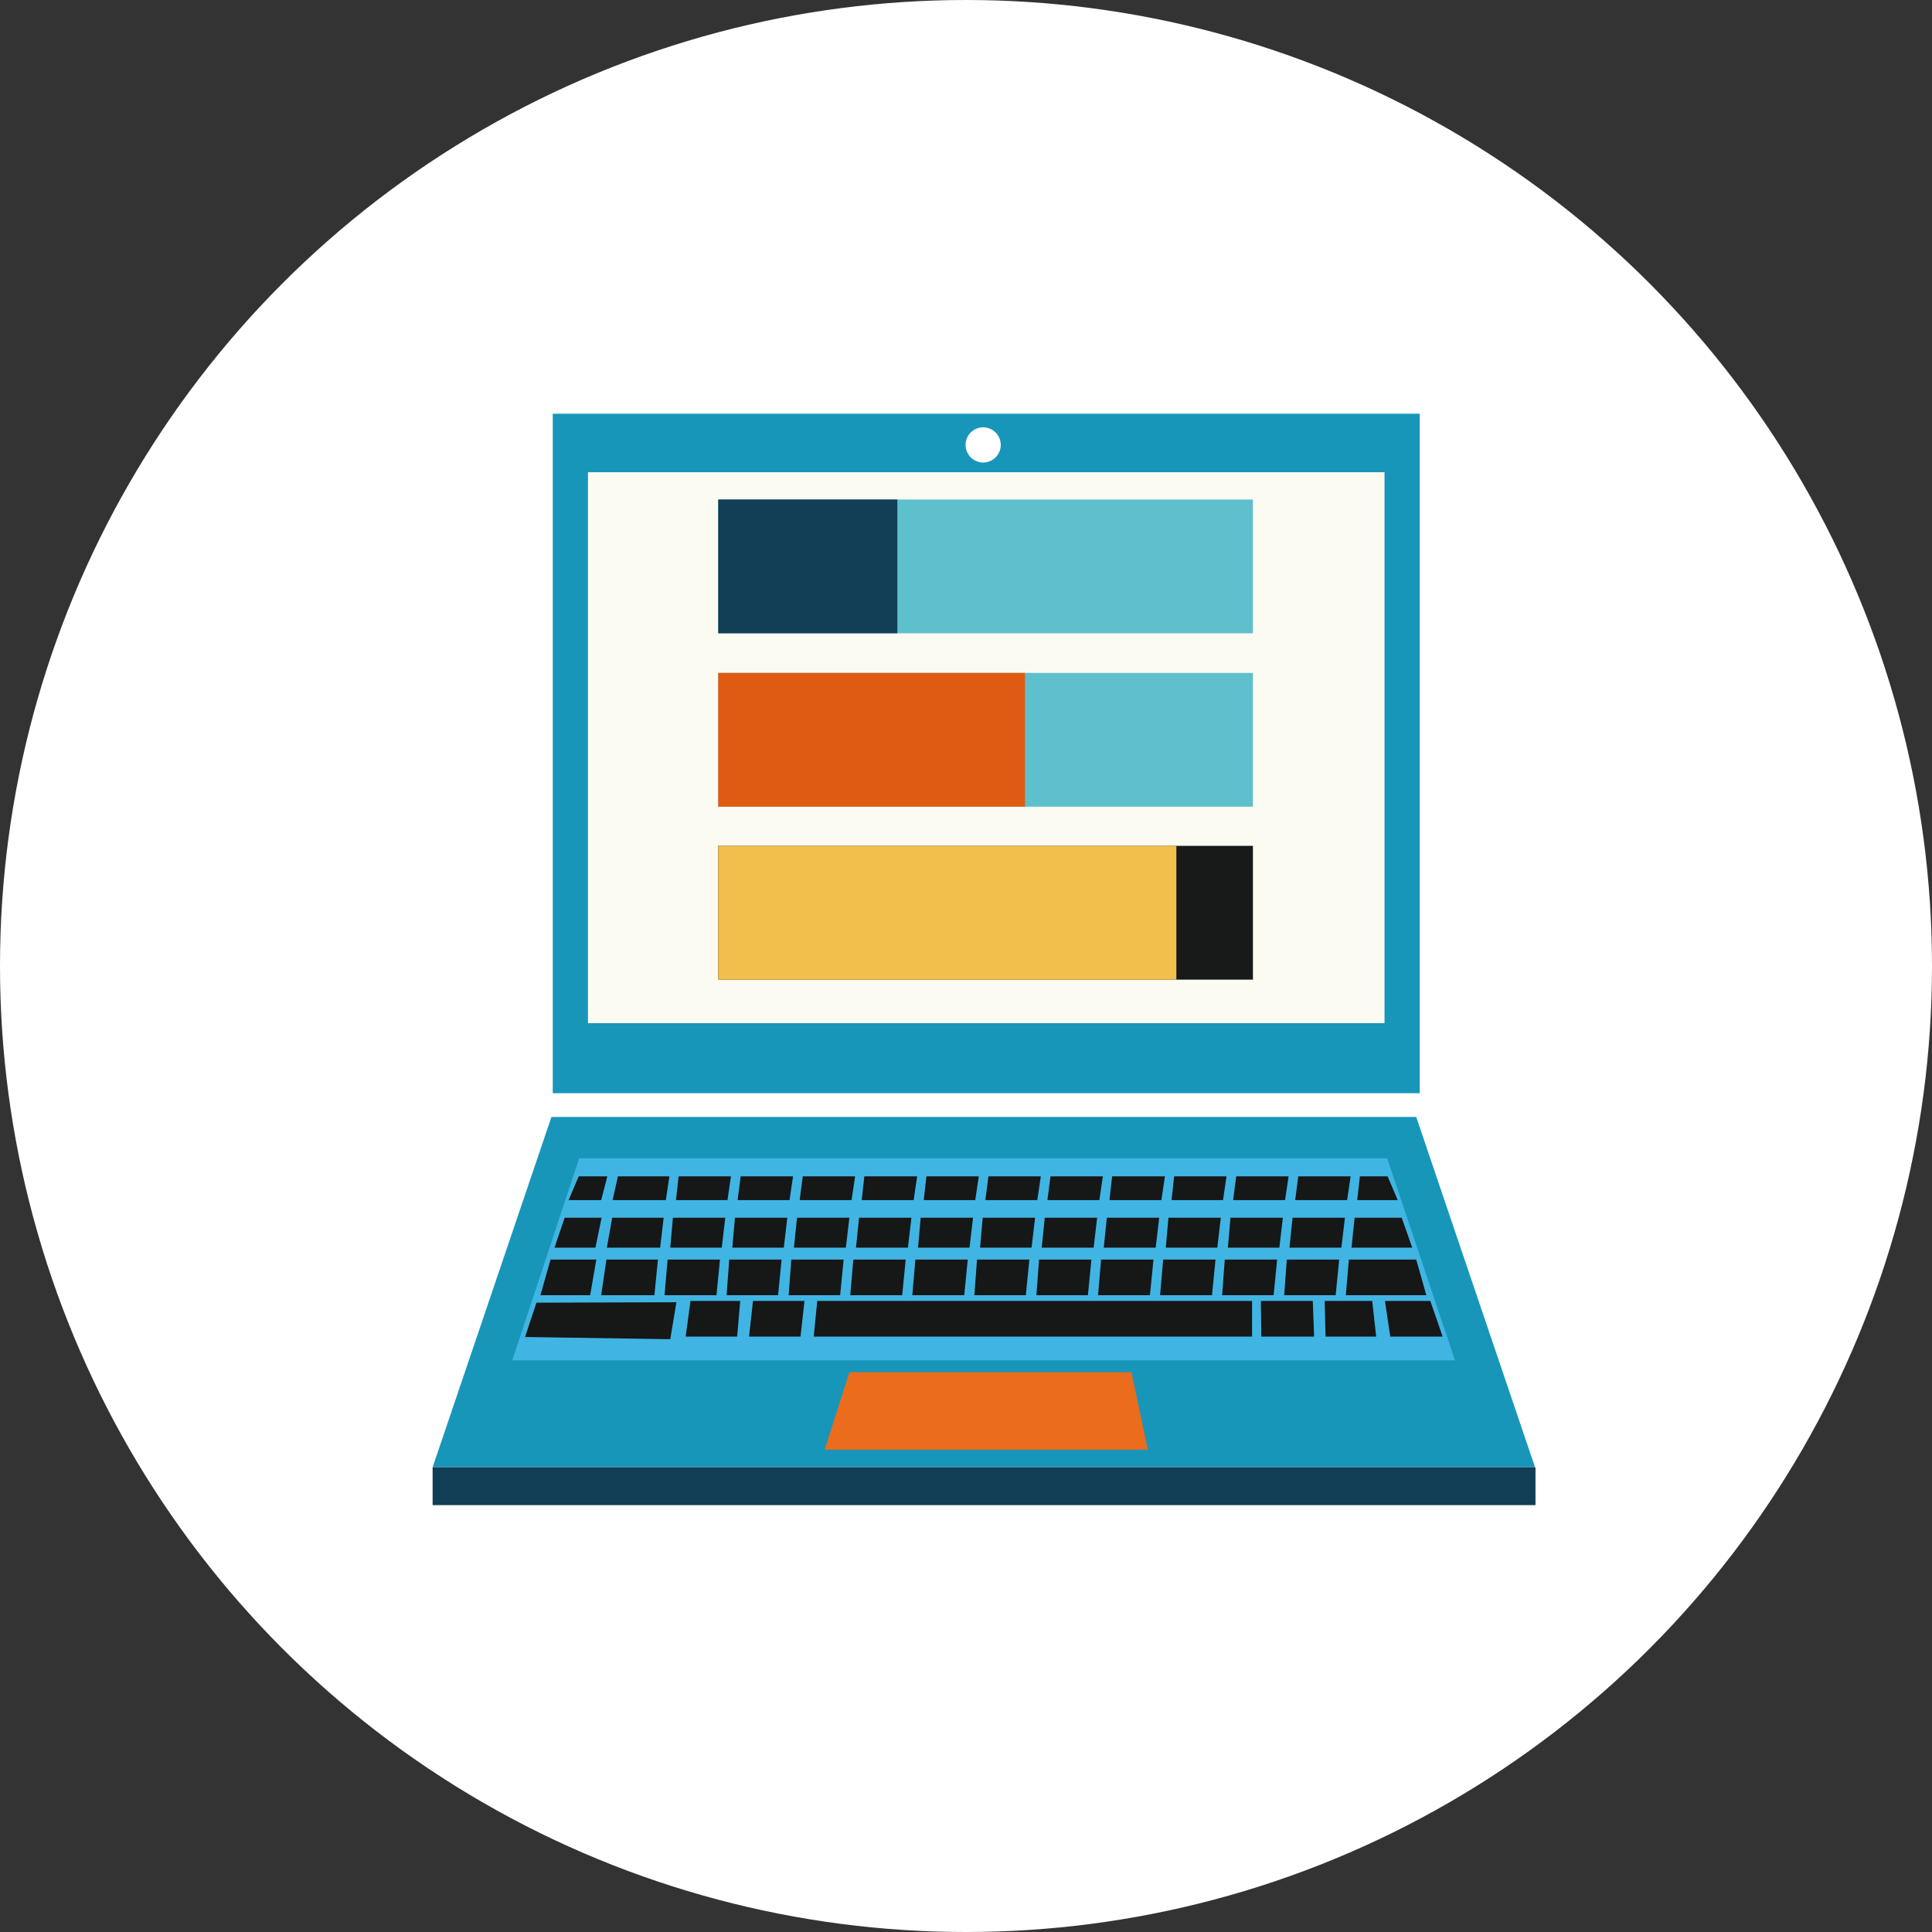 <?xml version="1.0" encoding="utf-8"?>
<!-- Generator: Adobe Illustrator 22.0.1, SVG Export Plug-In . SVG Version: 6.00 Build 0)  -->
<svg version="1.1" id="Calque_3" xmlns="http://www.w3.org/2000/svg" xmlns:xlink="http://www.w3.org/1999/xlink" x="0px" y="0px"
	 viewBox="0 0 439 439" style="enable-background:new 0 0 439 439;" xml:space="preserve">
<rect x="0" y="0" width="439" height="439" fill="#333333" stroke="none"/>
<style type="text/css">
	.st0{fill:#FFFFFF;}
	.st1{fill:none;stroke:#1A1A1A;stroke-width:2;stroke-miterlimit:10;stroke-dasharray:4;}
	.st2{fill:none;stroke:url(#SVGID_1_);stroke-width:2;stroke-miterlimit:10;stroke-dasharray:4;}
	.st3{fill:#161717;}
	.st4{fill:#3DB7E5;}
	.st5{fill:#FDFDF3;}
	.st6{fill:#171817;}
	.st7{fill:#1A1A1A;}
	.st8{fill:#45BAE7;}
	.st9{fill:#1F5262;}
	.st10{fill:#AFB6B5;}
	.st11{fill:#DA432D;}
	.st12{fill:url(#SVGID_2_);}
	.st13{fill:url(#SVGID_3_);}
	.st14{fill:url(#SVGID_4_);}
	.st15{fill:url(#SVGID_5_);}
	.st16{fill:url(#SVGID_6_);}
	.st17{fill:none;stroke:url(#SVGID_7_);stroke-width:2;stroke-miterlimit:10;stroke-dasharray:4;}
	.st18{fill:url(#SVGID_8_);}
	.st19{fill:url(#SVGID_9_);}
	.st20{fill:url(#SVGID_10_);}
	.st21{fill:url(#SVGID_11_);}
	.st22{fill:none;stroke:url(#SVGID_12_);stroke-width:2;stroke-miterlimit:10;stroke-dasharray:4;}
	.st23{fill:none;stroke:url(#SVGID_13_);stroke-width:2;stroke-miterlimit:10;stroke-dasharray:4;}
	.st24{fill:none;stroke:#DF3A1C;stroke-width:2;stroke-miterlimit:10;stroke-dasharray:4;}
	.st25{fill:url(#SVGID_14_);}
	.st26{fill:#CDE0DF;}
	.st27{fill:url(#SVGID_15_);}
	.st28{fill:url(#SVGID_16_);}
	.st29{fill:url(#SVGID_17_);}
	.st30{fill:url(#SVGID_18_);}
	.st31{fill:url(#SVGID_19_);}
	.st32{fill:none;stroke:url(#SVGID_20_);stroke-width:2;stroke-miterlimit:10;stroke-dasharray:4;}
	.st33{fill:url(#SVGID_21_);}
	.st34{fill:url(#SVGID_22_);}
	.st35{fill:url(#SVGID_23_);}
	.st36{fill:#939696;}
	.st37{fill:url(#SVGID_24_);}
	.st38{fill:url(#SVGID_25_);}
	.st39{fill:url(#SVGID_26_);}
	.st40{fill:url(#SVGID_27_);}
	.st41{fill:url(#SVGID_28_);}
	.st42{fill:url(#SVGID_29_);}
	.st43{fill:url(#SVGID_30_);}
	.st44{fill:url(#SVGID_31_);}
	.st45{fill:#113E55;}
	.st46{fill:#F2BE4C;}
	.st47{fill:url(#SVGID_32_);}
	.st48{fill:none;stroke:#1A1A1A;stroke-width:2;stroke-miterlimit:10;}
	.st49{fill:none;stroke:#1A1A1A;stroke-width:2;stroke-miterlimit:10;stroke-dasharray:4.405,4.405;}
	.st50{fill:none;stroke:#1A1A1A;stroke-width:2;stroke-miterlimit:10;stroke-dasharray:4.879,4.879;}
	.st51{fill:url(#SVGID_33_);}
	.st52{fill:url(#SVGID_34_);}
	.st53{fill:none;stroke:#1A1A1A;stroke-width:2;stroke-miterlimit:10;stroke-dasharray:4.588,4.588;}
	.st54{fill:url(#SVGID_35_);}
	.st55{fill:#E95E33;}
	.st56{fill:#529999;}
	.st57{fill:#E64238;}
	.st58{fill:#9F9F9F;}
	.st59{clip-path:url(#SVGID_37_);fill:#AFB6B5;}
	.st60{clip-path:url(#SVGID_39_);fill:#1F5262;}
	.st61{clip-path:url(#SVGID_39_);fill:#939696;}
	.st62{fill:url(#SVGID_40_);}
	.st63{clip-path:url(#SVGID_42_);fill:#AFB6B5;}
	.st64{clip-path:url(#SVGID_44_);fill:#1F5262;}
	.st65{clip-path:url(#SVGID_44_);fill:#939696;}
	.st66{fill:#0397AA;}
	.st67{fill:url(#SVGID_45_);}
	.st68{fill:#83BDE4;}
	.st69{fill:none;stroke:#1F5262;stroke-width:3.2;stroke-linecap:round;stroke-miterlimit:10;}
	.st70{fill:url(#SVGID_46_);}
	.st71{fill:url(#SVGID_47_);}
	.st72{fill:url(#SVGID_48_);}
	.st73{fill:url(#SVGID_49_);}
	.st74{fill:#1796BA;}
	.st75{fill:#40B5E4;}
	.st76{fill:#EB6C1D;}
	.st77{fill:#FCFBF2;}
	.st78{fill:#181919;}
	.st79{fill:#5FC0CD;}
	.st80{fill:#DF5B13;}
	.st81{fill:#292327;}
	.st82{fill:#4FBEE9;}
	.st83{fill:#3ABBE8;}
	.st84{clip-path:url(#SVGID_51_);fill:#113E55;}
	.st85{clip-path:url(#SVGID_51_);fill:#1796BA;}
	.st86{fill:#53BBE6;}
	.st87{fill:#B1B7B6;}
	.st88{fill:#EB6D21;}
	.st89{fill:none;stroke:#205262;stroke-width:18.326;stroke-linecap:round;stroke-miterlimit:10;}
	.st90{fill:url(#SVGID_52_);}
	.st91{fill:#205262;}
	.st92{fill:#1B97BB;}
	.st93{fill:#F1BD4B;}
	.st94{fill:#85BEE3;}
	.st95{fill:#549A9A;}
	.st96{fill:#FEDB43;}
	.st97{fill:url(#SVGID_53_);}
	.st98{fill:url(#SVGID_54_);}
</style>
<circle class="st0" cx="219.5" cy="219.5" r="219.5"/>
<g>
	<g>
		<g>
			<g>
				<polygon class="st74" points="125.3,253.8 321.8,253.8 348.8,333.4 98.3,333.4 				"/>
				<polygon class="st75" points="330.6,309.1 116.4,309.1 131.6,263.2 315.2,263.2 				"/>
				<polygon class="st75" points="118.3,306.4 328.8,306.4 314.3,264.6 132.5,264.6 				"/>
				<g>
					<polygon class="st3" points="119.3,303.8 152.3,304.3 153.7,295.9 121.9,296 					"/>
					<polygon class="st3" points="184.9,303.7 284.5,303.7 284.5,295.6 185.7,295.6 					"/>
					<polygon class="st3" points="155.8,303.7 167.5,303.7 168.2,295.6 156.9,295.6 					"/>
					<polygon class="st3" points="170.2,303.7 181.9,303.7 182.8,295.6 171.1,295.6 					"/>
					<polygon class="st3" points="286.5,295.6 286.6,303.7 298.6,303.7 298.3,295.6 					"/>
					<polygon class="st3" points="301.2,303.7 312.7,303.7 311.8,295.6 301,295.6 					"/>
					<polygon class="st3" points="327.8,303.7 325,295.6 314.7,295.6 315.9,303.7 					"/>
					<polygon class="st3" points="135.5,286.2 125.1,286.2 122.8,294.3 134.1,294.3 					"/>
					<polygon class="st3" points="149.5,286.2 137.8,286.2 136.6,294.3 148.7,294.3 					"/>
					<polygon class="st3" points="151,294.3 162.8,294.3 163.6,286.2 151.7,286.2 					"/>
					<polygon class="st3" points="165.1,294.3 176.8,294.3 177.6,286.2 165.7,286.2 					"/>
					<polygon class="st3" points="179.2,294.3 190.9,294.3 191.7,286.2 179.8,286.2 					"/>
					<polygon class="st3" points="193.2,294.3 205,294.3 205.8,286.2 193.9,286.2 					"/>
					<polygon class="st3" points="207.3,294.3 219.1,294.3 219.9,286.2 208,286.2 					"/>
					<polygon class="st3" points="221.4,294.3 233.1,294.3 233.9,286.2 222,286.2 					"/>
					<polygon class="st3" points="235.5,294.3 247.2,294.3 248,286.2 236.1,286.2 					"/>
					<polygon class="st3" points="249.5,294.3 261.3,294.3 262.1,286.2 250.2,286.2 					"/>
					<polygon class="st3" points="263.6,294.3 275.4,294.3 276.2,286.2 264.3,286.2 					"/>
					<polygon class="st3" points="277.7,294.3 289.4,294.3 290.2,286.2 278.3,286.2 					"/>
					<polygon class="st3" points="291.8,294.3 303.5,294.3 304.3,286.2 292.4,286.2 					"/>
					<polygon class="st3" points="305.8,294.3 324.1,294.3 321.8,286.2 306.5,286.2 					"/>
					<polygon class="st3" points="136.7,276.7 128.3,276.7 126,283.5 135.3,283.5 					"/>
					<polygon class="st3" points="150.8,276.7 139.1,276.7 137.9,283.5 150,283.5 					"/>
					<polygon class="st3" points="164.8,276.7 152.9,276.7 152.3,283.5 164,283.5 					"/>
					<polygon class="st3" points="178.9,276.7 167,276.7 166.4,283.5 178.1,283.5 					"/>
					<polygon class="st3" points="193,276.7 181.1,276.7 180.4,283.5 192.2,283.5 					"/>
					<polygon class="st3" points="207.1,276.7 195.2,276.7 194.5,283.5 206.3,283.5 					"/>
					<polygon class="st3" points="221.1,276.7 209.2,276.7 208.6,283.5 220.3,283.5 					"/>
					<polygon class="st3" points="235.2,276.7 223.3,276.7 222.7,283.5 234.4,283.5 					"/>
					<polygon class="st3" points="249.3,276.7 237.4,276.7 236.7,283.5 248.5,283.5 					"/>
					<polygon class="st3" points="263.4,276.7 251.5,276.7 250.8,283.5 262.6,283.5 					"/>
					<polygon class="st3" points="277.4,276.7 265.5,276.7 264.9,283.5 276.6,283.5 					"/>
					<polygon class="st3" points="291.5,276.7 279.6,276.7 279,283.5 290.7,283.5 					"/>
					<polygon class="st3" points="305.6,276.7 293.7,276.7 293,283.5 304.8,283.5 					"/>
					<polygon class="st3" points="307.8,276.7 307.1,283.5 320.9,283.5 318.5,276.7 					"/>
					<polygon class="st3" points="138,267.3 131.5,267.3 129.2,272.7 136.6,272.7 					"/>
					<polygon class="st3" points="152.1,267.3 140.4,267.3 139.2,272.7 151.3,272.7 					"/>
					<polygon class="st3" points="166.1,267.3 154.2,267.3 153.6,272.7 165.3,272.7 					"/>
					<polygon class="st3" points="180.2,267.3 168.3,267.3 167.6,272.7 179.4,272.7 					"/>
					<polygon class="st3" points="194.3,267.3 182.4,267.3 181.7,272.7 193.5,272.7 					"/>
					<polygon class="st3" points="208.4,267.3 196.4,267.3 195.8,272.7 207.6,272.7 					"/>
					<polygon class="st3" points="222.4,267.3 210.5,267.3 209.9,272.7 221.6,272.7 					"/>
					<polygon class="st3" points="236.5,267.3 224.6,267.3 223.9,272.7 235.7,272.7 					"/>
					<polygon class="st3" points="250.6,267.3 238.7,267.3 238,272.7 249.8,272.7 					"/>
					<polygon class="st3" points="264.7,267.3 252.7,267.3 252.1,272.7 263.9,272.7 					"/>
					<polygon class="st3" points="278.7,267.3 266.8,267.3 266.2,272.7 277.9,272.7 					"/>
					<polygon class="st3" points="292.8,267.3 280.9,267.3 280.2,272.7 292,272.7 					"/>
					<polygon class="st3" points="294.3,272.7 306.1,272.7 306.9,267.3 295,267.3 					"/>
					<polygon class="st3" points="308.4,272.7 317.6,272.7 315.3,267.3 309,267.3 					"/>
				</g>
				<polygon class="st76" points="187.4,329.4 260.8,329.4 257.1,311.8 193,311.8 				"/>
			</g>
			<rect x="129.2" y="106.5" class="st77" width="189.9" height="134.8"/>
			<path class="st74" d="M322.6,94h-197v154.4h197V94z M223.4,97.1c2.2,0,4,1.8,4,4c0,2.2-1.8,4-4,4s-4-1.8-4-4
				C219.4,98.9,221.2,97.1,223.4,97.1z M314.6,232.5h-181V107.3h181V232.5z"/>
		</g>
		<g>
			<rect x="163.2" y="192.2" class="st78" width="121.5" height="30.4"/>
			<rect x="163.2" y="152.9" class="st79" width="121.5" height="30.4"/>
			<rect x="163.2" y="113.5" class="st79" width="121.5" height="30.4"/>
			<rect x="163.2" y="192.2" class="st46" width="104.1" height="30.4"/>
			<rect x="163.2" y="152.9" class="st80" width="69.7" height="30.4"/>
			<rect x="163.2" y="113.5" class="st45" width="40.7" height="30.4"/>
		</g>
	</g>
	<rect x="98.3" y="333.4" class="st45" width="250.6" height="8.6"/>
</g>
</svg>
